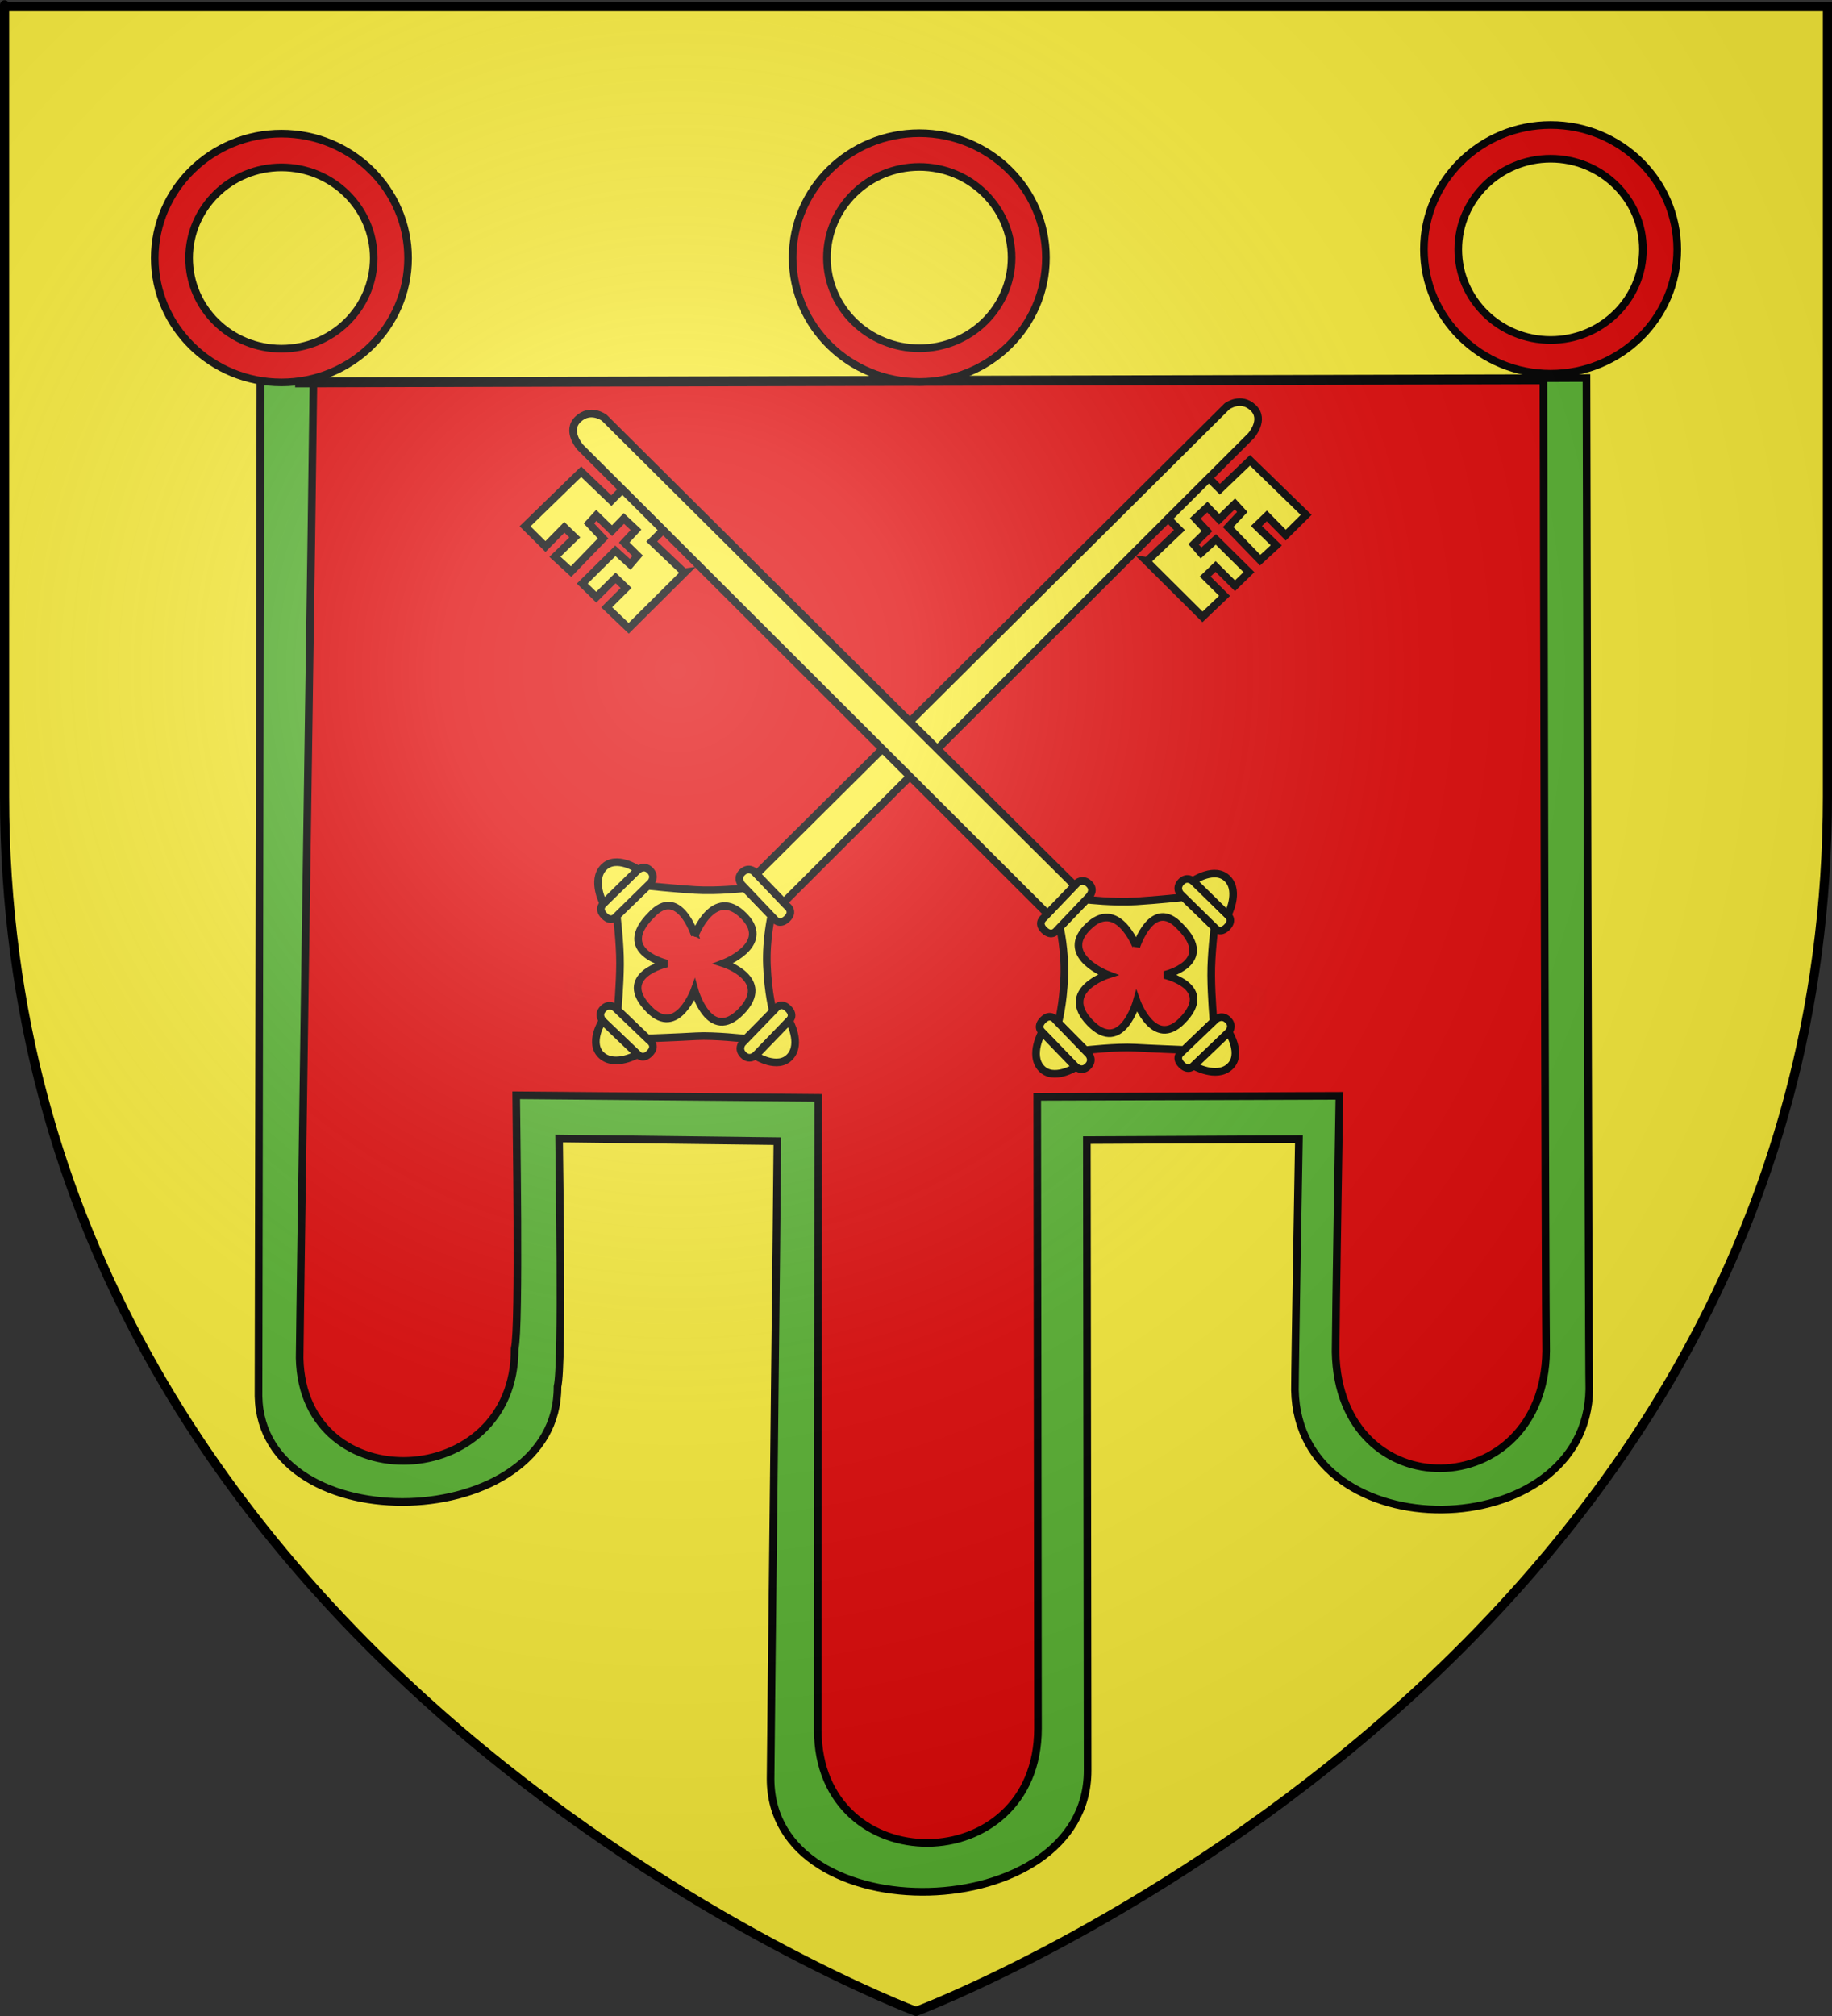 <?xml version="1.0" encoding="UTF-8" standalone="no"?>
<svg
   xmlns:dc="http://purl.org/dc/elements/1.1/"
   xmlns:cc="http://web.resource.org/cc/"
   xmlns:rdf="http://www.w3.org/1999/02/22-rdf-syntax-ns#"
   xmlns:svg="http://www.w3.org/2000/svg"
   xmlns="http://www.w3.org/2000/svg"
   xmlns:xlink="http://www.w3.org/1999/xlink"
   xmlns:sodipodi="http://sodipodi.sourceforge.net/DTD/sodipodi-0.dtd"
   xmlns:inkscape="http://www.inkscape.org/namespaces/inkscape"
   height="660"
   width="600"
   version="1.0"
   id="svg2"
   sodipodi:version="0.32"
   inkscape:version="0.45.1"
   sodipodi:docname="Blason_ville_fr_ChaiseDieu_(HauteLoire).svg"
   sodipodi:docbase="E:\Mes documents\Mes images\Héraldique\Réalisations\Communes européennes\France\43 - Haute-Loire"
   inkscape:export-filename="/Users/olivier/Desktop/Blason Rouge/Blason_Vide_3D.png"
   inkscape:export-xdpi="144"
   inkscape:export-ydpi="144"
   inkscape:output_extension="org.inkscape.output.svg.inkscape">
  <rect width="100%" height="100%" fill="#333333" stroke="none"/>
  <sodipodi:namedview
     inkscape:window-height="723"
     inkscape:window-width="1024"
     inkscape:pageshadow="2"
     inkscape:pageopacity="0.0"
     guidetolerance="10.0"
     gridtolerance="10.0"
     objecttolerance="10.0"
     borderopacity="1.0"
     bordercolor="#666666"
     pagecolor="#ffffff"
     id="base"
     showgrid="false"
     height="660px"
     inkscape:zoom="0.80151515"
     inkscape:cx="300"
     inkscape:cy="330"
     inkscape:window-x="-4"
     inkscape:window-y="-4"
     inkscape:current-layer="layer4"
     showguides="true"
     inkscape:guide-bbox="true" />
  <desc
     id="desc4">Flag of Canton of Valais (Wallis)</desc>
  <defs
     id="defs6">
    <linearGradient
       id="linearGradient2893">
      <stop
         style="stop-color:white;stop-opacity:0.314;"
         offset="0"
         id="stop2895" />
      <stop
         id="stop2897"
         offset="0.19"
         style="stop-color:white;stop-opacity:0.251;" />
      <stop
         style="stop-color:#6b6b6b;stop-opacity:0.125;"
         offset="0.6"
         id="stop2901" />
      <stop
         style="stop-color:black;stop-opacity:0.125;"
         offset="1"
         id="stop2899" />
    </linearGradient>
    <radialGradient
       inkscape:collect="always"
       xlink:href="#linearGradient2893"
       id="radialGradient3163"
       gradientUnits="userSpaceOnUse"
       gradientTransform="matrix(1.353,0,0,1.349,-77.629,-85.747)"
       cx="221.445"
       cy="226.331"
       fx="221.445"
       fy="226.331"
       r="300" />
  </defs>
  <g
     inkscape:groupmode="layer"
     id="layer3"
     inkscape:label="Fond écu"
     style="display:inline">
    <path
       id="path2855"
       style="fill:#fcef3c;fill-opacity:1;fill-rule:evenodd;stroke:none;stroke-width:1px;stroke-linecap:butt;stroke-linejoin:miter;stroke-opacity:1"
       d="M 300,658.5 C 300,658.5 598.5,546.18 598.5,260.728 C 598.5,-24.723 598.5,2.176 598.5,2.176 L 1.5,2.176 L 1.5,260.728 C 1.5,546.18 300,658.5 300,658.5 z "
       sodipodi:nodetypes="cccccc" />
  </g>
  <g
     inkscape:groupmode="layer"
     id="layer4"
     inkscape:label="Meubles">
    <g
       id="g2238"
       transform="translate(48.919,39.148)"
       style="stroke:#000000;stroke-opacity:1;stroke-width:2.5;stroke-miterlimit:4;stroke-dasharray:none">
      <path
         sodipodi:nodetypes="cccccsscccccccc"
         id="path2810"
         style="fill:#5ab532;fill-opacity:1;fill-rule:evenodd;stroke:#000000;stroke-width:2.5;stroke-linecap:butt;stroke-linejoin:miter;stroke-miterlimit:4;stroke-dasharray:none;stroke-opacity:1;display:inline"
         d="M 36.362,85.669 C 36.362,92.738 35.743,410.627 35.743,417.947 C 36.774,466.164 133.925,463.037 133.669,414.815 C 135.474,407.49 134.187,339.871 134.187,333.579 L 205.681,334.451 C 205.681,342.84 203.453,536.124 203.453,543.189 C 203.453,594.296 307.289,591.611 307.289,540.509 C 307.289,531.353 307.033,340.392 307.033,334.1 L 376.488,333.764 C 376.488,333.764 375.189,407.788 375.189,415.901 C 376.22,469.105 470.934,467.224 471.6,415.596 C 471.343,406.696 470.67,91.961 470.67,84.621 L 38.362,85.669 L 38.362,85.669 L 36.362,85.669 z " />
      <g
         id="g2842"
         style="stroke:#000000;stroke-opacity:1;stroke-width:2.5;stroke-miterlimit:4;stroke-dasharray:none">
        <path
           d="M 43.268,4.601 C 20.368,4.601 1.765,22.864 1.765,45.345 C 1.765,67.826 20.368,86.052 43.268,86.052 C 66.168,86.052 84.733,67.826 84.733,45.345 C 84.733,22.864 66.168,4.601 43.268,4.601 z M 43.268,15.643 C 59.962,15.643 73.485,28.956 73.485,45.345 C 73.485,61.734 59.962,75.01 43.268,75.01 C 26.574,75.01 13.013,61.734 13.013,45.345 C 13.013,28.956 26.574,15.643 43.268,15.643 z "
           style="fill:#e20909;fill-opacity:1;fill-rule:evenodd;stroke:#000000;stroke-width:2.5;stroke-linejoin:miter;stroke-miterlimit:4;stroke-dasharray:none;stroke-opacity:1"
           id="path13516" />
        <path
           d="M 53.738,86.42 C 53.738,93.293 49.212,398.34 49.212,405.456 C 50.206,452.332 119.879,449.292 119.632,402.411 C 121.372,395.29 120.131,325.551 120.131,319.434 L 219.065,320.282 C 219.065,328.437 218.917,520.346 218.917,527.214 C 218.917,576.9 291.034,576.346 291.034,526.665 C 291.034,517.763 290.787,326.058 290.787,319.941 L 389.755,319.614 C 389.755,319.614 388.503,395.58 388.503,403.466 C 389.497,455.191 456.818,453.363 457.46,403.171 C 457.213,394.518 456.564,92.537 456.564,85.4 L 47.738,86.42 L 47.738,86.42 L 53.738,86.42 z "
           style="fill:#e20909;fill-opacity:1;fill-rule:evenodd;stroke:#000000;stroke-width:2.5;stroke-linecap:butt;stroke-linejoin:miter;stroke-miterlimit:4;stroke-dasharray:none;stroke-opacity:1;display:inline"
           id="path2812"
           sodipodi:nodetypes="cccccsscccccccc" />
        <path
           d="M 252.173,4.455 C 229.273,4.455 210.67,22.718 210.67,45.199 C 210.67,67.68 229.273,85.906 252.173,85.906 C 275.073,85.906 293.638,67.68 293.638,45.199 C 293.638,22.718 275.073,4.455 252.173,4.455 z M 252.173,15.497 C 268.867,15.497 282.39,28.81 282.39,45.199 C 282.39,61.588 268.867,74.864 252.173,74.864 C 235.478,74.864 221.918,61.588 221.918,45.199 C 221.918,28.81 235.478,15.497 252.173,15.497 z "
           style="fill:#e20909;fill-opacity:1;fill-rule:evenodd;stroke:#000000;stroke-width:2.5;stroke-linejoin:miter;stroke-miterlimit:4;stroke-dasharray:none;stroke-opacity:1"
           id="path2814" />
        <path
           d="M 458.931,1.766 C 436.031,1.766 417.429,20.028 417.429,42.509 C 417.429,64.99 436.031,83.216 458.931,83.216 C 481.831,83.216 500.397,64.99 500.397,42.509 C 500.397,20.028 481.831,1.766 458.931,1.766 z M 458.931,12.808 C 475.625,12.808 489.149,26.12 489.149,42.509 C 489.149,58.898 475.625,72.174 458.931,72.174 C 442.237,72.174 428.677,58.898 428.677,42.509 C 428.677,26.12 442.237,12.808 458.931,12.808 z "
           style="fill:#e20909;fill-opacity:1;fill-rule:evenodd;stroke:#000000;stroke-width:2.5;stroke-linejoin:miter;stroke-miterlimit:4;stroke-dasharray:none;stroke-opacity:1"
           id="path2816" />
      </g>
    </g>
    <g
       id="g2310"
       transform="matrix(0.889,0,0,0.889,40.365,47.801)"
       style="stroke:#000000;stroke-opacity:1;stroke-width:2.811;stroke-miterlimit:4;stroke-dasharray:none">
      <g
         transform="matrix(-0.255,-0.255,-0.255,0.255,495.001,137.374)"
         inkscape:label="Calque 1"
         id="g4361"
         style="stroke:#000000;stroke-opacity:1;stroke-width:7.8;stroke-miterlimit:4;stroke-dasharray:none">
        <g
           style="opacity:1;fill:#fcef3c;fill-opacity:1;stroke:#000000;stroke-width:7.8;stroke-miterlimit:4;stroke-dasharray:none;stroke-opacity:1;display:inline"
           id="g4363"
           transform="translate(-20.925,7.126)">
          <g
             transform="translate(-163.154,-34.597)"
             style="fill:#fcef3c;fill-opacity:1;stroke:#000000;stroke-width:7.8;stroke-miterlimit:4;stroke-dasharray:none;stroke-opacity:1"
             id="g4365">
            <g
               transform="matrix(1,-4.798284e-3,4.798284e-3,1,232.967,9.003)"
               id="g4367"
               style="fill:#fcef3c;fill-opacity:1;stroke:#000000;stroke-width:7.8;stroke-miterlimit:4;stroke-dasharray:none;stroke-opacity:1">
              <path
                 d="M 202.344,807.688 L 163.25,808.062 C 163.25,808.063 150.242,828.763 130.5,846.875 C 108.888,866.702 92.688,875.625 92.688,875.625 L 92.375,915.125 C 92.375,915.125 117.58,935.386 129.688,949.125 C 141.795,962.864 163.531,986.5 163.531,986.5 L 205.188,987.531 C 205.188,987.531 221.563,968.087 236.906,952.688 C 252.25,937.288 274.5,920.25 274.5,920.25 L 273.688,876.281 C 273.687,876.281 253.35,859.726 236.844,845.031 C 219.443,829.541 202.344,807.688 202.344,807.688 z M 183.156,828.25 C 226.319,828.284 204.063,877.594 204.062,877.594 C 204.062,877.594 251.986,853.333 250.062,894.938 C 249.882,947.867 203.688,918.344 203.688,918.344 C 203.688,918.344 232.472,964.149 182.938,964.094 C 142.375,964.049 164.531,917.313 164.531,917.312 C 164.531,917.312 114.807,944.966 115.5,899.031 C 116.199,852.699 163.094,877.062 163.094,877.062 C 163.094,877.062 142.12,829.619 181.062,828.281 C 181.781,828.257 182.471,828.249 183.156,828.25 z "
                 style="fill:#fcef3c;fill-opacity:1;fill-rule:evenodd;stroke:#000000;stroke-width:7.8;stroke-linecap:butt;stroke-linejoin:miter;stroke-miterlimit:4;stroke-dasharray:none;stroke-opacity:1"
                 id="path4369" />
              <path
                 d="M 257.182,992.874 C 256.372,993.942 255.391,994.909 254.472,995.895 C 253.277,997.437 251.835,998.739 250.422,1000.07 C 248.98,1001.091 247.428,1001.945 245.911,1002.849 C 244.684,1004.044 243.87,1003.219 242.62,1003.192 C 241.458,1002.542 240.436,1001.681 239.374,1000.886 L 242.366,1010.865 C 243.513,1011.675 244.588,1012.619 245.923,1013.115 C 247.467,1013.11 248.672,1013.58 250.037,1012.355 C 251.6,1011.401 253.193,1010.498 254.699,1009.456 C 256.153,1008.107 257.651,1006.801 258.855,1005.207 C 259.808,1004.264 260.71,1003.268 261.813,1002.496 L 257.182,992.874 z "
                 style="opacity:0.01;fill:#fcef3c;fill-opacity:1;stroke:#000000;stroke-width:7.8;stroke-miterlimit:4;stroke-dasharray:none;stroke-opacity:1;display:inline"
                 id="path4371" />
              <g
                 transform="matrix(-0.795,-0.606,-0.606,0.795,811.847,412.075)"
                 style="fill:#fcef3c;fill-opacity:1;stroke:#000000;stroke-width:7.8;stroke-miterlimit:4;stroke-dasharray:none;stroke-opacity:1"
                 id="g4373">
                <path
                   d="M 133.94,681.405 L 104.579,719.533 C 104.579,719.533 98.332,725.624 106.805,732.149 C 115.278,738.673 119.495,730.5 119.495,730.5 L 149.107,692.046 C 149.107,692.046 153.8,685.277 146.63,679.756 C 139.461,674.235 133.94,681.405 133.94,681.405 z "
                   style="fill:#fcef3c;fill-opacity:1;fill-rule:evenodd;stroke:#000000;stroke-width:7.8;stroke-linecap:butt;stroke-linejoin:miter;stroke-miterlimit:4;stroke-dasharray:none;stroke-opacity:1"
                   id="path4375" />
                <path
                   d="M 104.221,719.871 C 104.221,719.871 88.59,698.328 99.17,683.506 C 109.986,668.354 134.526,680.476 134.526,680.476 L 104.221,719.871 z "
                   style="fill:#fcef3c;fill-opacity:1;fill-rule:evenodd;stroke:#000000;stroke-width:7.8;stroke-linecap:butt;stroke-linejoin:miter;stroke-miterlimit:4;stroke-dasharray:none;stroke-opacity:1"
                   id="path4377" />
              </g>
              <g
                 transform="matrix(-0.795,-0.606,-0.606,0.795,742.674,519.876)"
                 style="fill:#fcef3c;fill-opacity:1;stroke:#000000;stroke-width:7.8;stroke-miterlimit:4;stroke-dasharray:none;stroke-opacity:1;display:inline"
                 id="g4379">
                <g
                   transform="matrix(-3.191847e-2,-0.999,0.999,-3.191847e-2,-545.384,867.003)"
                   style="fill:#fcef3c;fill-opacity:1;stroke:#000000;stroke-width:7.8;stroke-miterlimit:4;stroke-dasharray:none;stroke-opacity:1"
                   id="g4381">
                  <path
                     d="M 133.94,681.405 L 104.579,719.533 C 104.579,719.533 98.332,725.624 106.805,732.149 C 115.278,738.673 119.495,730.5 119.495,730.5 L 149.107,692.046 C 149.107,692.046 153.8,685.277 146.63,679.756 C 139.461,674.235 133.94,681.405 133.94,681.405 z "
                     style="fill:#fcef3c;fill-opacity:1;fill-rule:evenodd;stroke:#000000;stroke-width:7.8;stroke-linecap:butt;stroke-linejoin:miter;stroke-miterlimit:4;stroke-dasharray:none;stroke-opacity:1"
                     id="path4383" />
                  <path
                     d="M 104.221,719.871 C 104.221,719.871 88.59,698.328 99.17,683.506 C 109.986,668.354 134.526,680.476 134.526,680.476 L 104.221,719.871 z "
                     style="fill:#fcef3c;fill-opacity:1;fill-rule:evenodd;stroke:#000000;stroke-width:7.8;stroke-linecap:butt;stroke-linejoin:miter;stroke-miterlimit:4;stroke-dasharray:none;stroke-opacity:1"
                     id="path4385" />
                </g>
              </g>
              <g
                 transform="matrix(0.779,0.627,0.627,-0.779,-458.304,1366.039)"
                 style="fill:#fcef3c;fill-opacity:1;stroke:#000000;stroke-width:7.8;stroke-miterlimit:4;stroke-dasharray:none;stroke-opacity:1;display:inline"
                 id="g4387">
                <path
                   d="M 133.94,681.405 L 104.579,719.533 C 104.579,719.533 98.332,725.624 106.805,732.149 C 115.278,738.673 119.495,730.5 119.495,730.5 L 149.107,692.046 C 149.107,692.046 153.8,685.277 146.63,679.756 C 139.461,674.235 133.94,681.405 133.94,681.405 z "
                   style="fill:#fcef3c;fill-opacity:1;fill-rule:evenodd;stroke:#000000;stroke-width:7.8;stroke-linecap:butt;stroke-linejoin:miter;stroke-miterlimit:4;stroke-dasharray:none;stroke-opacity:1"
                   id="path4389" />
                <path
                   d="M 104.221,719.871 C 104.221,719.871 88.59,698.328 99.17,683.506 C 109.986,668.354 134.526,680.476 134.526,680.476 L 104.221,719.871 z "
                   style="fill:#fcef3c;fill-opacity:1;fill-rule:evenodd;stroke:#000000;stroke-width:7.8;stroke-linecap:butt;stroke-linejoin:miter;stroke-miterlimit:4;stroke-dasharray:none;stroke-opacity:1"
                   id="path4391" />
              </g>
              <path
                 d="M 206.741,807.305 L 158.627,808.289 C 158.627,808.289 150.017,809.699 149.798,799.007 C 149.579,788.315 158.66,789.775 158.66,789.775 L 207.185,788.783 C 207.185,788.783 215.418,789.026 215.603,798.073 C 215.788,807.12 206.741,807.305 206.741,807.305 z "
                 style="fill:#fcef3c;fill-opacity:1;fill-rule:evenodd;stroke:#000000;stroke-width:7.8;stroke-linecap:butt;stroke-linejoin:miter;stroke-miterlimit:4;stroke-dasharray:none;stroke-opacity:1;display:inline"
                 id="path4393" />
              <path
                 d="M 205.255,111.39 C 205.255,111.39 202.898,93.951 185.43,93.413 C 167.961,92.876 166.626,115.163 166.626,115.163 L 163.988,789.503 L 204.077,788.945 L 205.255,111.39 z "
                 style="fill:#fcef3c;fill-opacity:1;fill-rule:evenodd;stroke:#000000;stroke-width:7.8;stroke-linecap:butt;stroke-linejoin:miter;stroke-miterlimit:4;stroke-dasharray:none;stroke-opacity:1"
                 id="path4395" />
              <path
                 d="M 166.012,234.86 L 149.631,234.776 L 150.551,280.418 L 151.359,281.033 L 70.098,280.422 L 69.519,249.333 L 97.453,249.544 L 97.26,234.711 L 69.326,234.501 L 69.171,214.59 L 116.708,215.049 L 117.549,235.592 L 129.156,234.748 L 129.098,215.548 L 146.777,214.97 L 146.295,198.002 L 128.923,198.177 L 128.788,175.726 L 117.61,176.15 L 116.842,197.273 L 69.805,197.833 L 68.958,175.479 L 97.295,175.997 L 97.102,161.164 L 69.572,161.262 L 69.59,131.905 L 149.524,133.421 L 150.219,176.09 L 166.167,176.109 L 166.012,234.86 z "
                 style="fill:#fcef3c;fill-opacity:1;fill-rule:evenodd;stroke:#000000;stroke-width:7.8;stroke-linecap:butt;stroke-linejoin:miter;stroke-miterlimit:4;stroke-dasharray:none;stroke-opacity:1"
                 id="path4397" />
            </g>
          </g>
        </g>
      </g>
      <g
         transform="matrix(0.255,-0.255,0.255,0.255,88.815,141.577)"
         inkscape:label="Calque 1"
         id="g4340"
         style="stroke:#000000;stroke-opacity:1;stroke-width:7.8;stroke-miterlimit:4;stroke-dasharray:none">
        <g
           style="opacity:1;fill:#fcef3c;fill-opacity:1;stroke:#000000;stroke-width:7.8;stroke-miterlimit:4;stroke-dasharray:none;stroke-opacity:1;display:inline"
           id="g1912"
           transform="translate(-20.925,7.126)">
          <g
             transform="translate(-163.154,-34.597)"
             style="fill:#fcef3c;fill-opacity:1;stroke:#000000;stroke-width:7.8;stroke-miterlimit:4;stroke-dasharray:none;stroke-opacity:1"
             id="g2277">
            <g
               transform="matrix(1,-4.798284e-3,4.798284e-3,1,232.967,9.003)"
               id="g2294"
               style="fill:#fcef3c;fill-opacity:1;stroke:#000000;stroke-width:7.8;stroke-miterlimit:4;stroke-dasharray:none;stroke-opacity:1">
              <path
                 d="M 202.344,807.688 L 163.25,808.062 C 163.25,808.063 150.242,828.763 130.5,846.875 C 108.888,866.702 92.688,875.625 92.688,875.625 L 92.375,915.125 C 92.375,915.125 117.58,935.386 129.688,949.125 C 141.795,962.864 163.531,986.5 163.531,986.5 L 205.188,987.531 C 205.188,987.531 221.563,968.087 236.906,952.688 C 252.25,937.288 274.5,920.25 274.5,920.25 L 273.688,876.281 C 273.687,876.281 253.35,859.726 236.844,845.031 C 219.443,829.541 202.344,807.688 202.344,807.688 z M 183.156,828.25 C 226.319,828.284 204.063,877.594 204.062,877.594 C 204.062,877.594 251.986,853.333 250.062,894.938 C 249.882,947.867 203.688,918.344 203.688,918.344 C 203.688,918.344 232.472,964.149 182.938,964.094 C 142.375,964.049 164.531,917.313 164.531,917.312 C 164.531,917.312 114.807,944.966 115.5,899.031 C 116.199,852.699 163.094,877.062 163.094,877.062 C 163.094,877.062 142.12,829.619 181.062,828.281 C 181.781,828.257 182.471,828.249 183.156,828.25 z "
                 style="fill:#fcef3c;fill-opacity:1;fill-rule:evenodd;stroke:#000000;stroke-width:7.8;stroke-linecap:butt;stroke-linejoin:miter;stroke-miterlimit:4;stroke-dasharray:none;stroke-opacity:1"
                 id="path2872" />
              <path
                 d="M 257.182,992.874 C 256.372,993.942 255.391,994.909 254.472,995.895 C 253.277,997.437 251.835,998.739 250.422,1000.07 C 248.98,1001.091 247.428,1001.945 245.911,1002.849 C 244.684,1004.044 243.87,1003.219 242.62,1003.192 C 241.458,1002.542 240.436,1001.681 239.374,1000.886 L 242.366,1010.865 C 243.513,1011.675 244.588,1012.619 245.923,1013.115 C 247.467,1013.11 248.672,1013.58 250.037,1012.355 C 251.6,1011.401 253.193,1010.498 254.699,1009.456 C 256.153,1008.107 257.651,1006.801 258.855,1005.207 C 259.808,1004.264 260.71,1003.268 261.813,1002.496 L 257.182,992.874 z "
                 style="opacity:0.01;fill:#fcef3c;fill-opacity:1;stroke:#000000;stroke-width:7.8;stroke-miterlimit:4;stroke-dasharray:none;stroke-opacity:1;display:inline"
                 id="path1952" />
              <g
                 transform="matrix(-0.795,-0.606,-0.606,0.795,811.847,412.075)"
                 style="fill:#fcef3c;fill-opacity:1;stroke:#000000;stroke-width:7.8;stroke-miterlimit:4;stroke-dasharray:none;stroke-opacity:1"
                 id="g7438">
                <path
                   d="M 133.94,681.405 L 104.579,719.533 C 104.579,719.533 98.332,725.624 106.805,732.149 C 115.278,738.673 119.495,730.5 119.495,730.5 L 149.107,692.046 C 149.107,692.046 153.8,685.277 146.63,679.756 C 139.461,674.235 133.94,681.405 133.94,681.405 z "
                   style="fill:#fcef3c;fill-opacity:1;fill-rule:evenodd;stroke:#000000;stroke-width:7.8;stroke-linecap:butt;stroke-linejoin:miter;stroke-miterlimit:4;stroke-dasharray:none;stroke-opacity:1"
                   id="path1964" />
                <path
                   d="M 104.221,719.871 C 104.221,719.871 88.59,698.328 99.17,683.506 C 109.986,668.354 134.526,680.476 134.526,680.476 L 104.221,719.871 z "
                   style="fill:#fcef3c;fill-opacity:1;fill-rule:evenodd;stroke:#000000;stroke-width:7.8;stroke-linecap:butt;stroke-linejoin:miter;stroke-miterlimit:4;stroke-dasharray:none;stroke-opacity:1"
                   id="path1966" />
              </g>
              <g
                 transform="matrix(-0.795,-0.606,-0.606,0.795,742.674,519.876)"
                 style="fill:#fcef3c;fill-opacity:1;stroke:#000000;stroke-width:7.8;stroke-miterlimit:4;stroke-dasharray:none;stroke-opacity:1;display:inline"
                 id="g7442">
                <g
                   transform="matrix(-3.191847e-2,-0.999,0.999,-3.191847e-2,-545.384,867.003)"
                   style="fill:#fcef3c;fill-opacity:1;stroke:#000000;stroke-width:7.8;stroke-miterlimit:4;stroke-dasharray:none;stroke-opacity:1"
                   id="g7454">
                  <path
                     d="M 133.94,681.405 L 104.579,719.533 C 104.579,719.533 98.332,725.624 106.805,732.149 C 115.278,738.673 119.495,730.5 119.495,730.5 L 149.107,692.046 C 149.107,692.046 153.8,685.277 146.63,679.756 C 139.461,674.235 133.94,681.405 133.94,681.405 z "
                     style="fill:#fcef3c;fill-opacity:1;fill-rule:evenodd;stroke:#000000;stroke-width:7.8;stroke-linecap:butt;stroke-linejoin:miter;stroke-miterlimit:4;stroke-dasharray:none;stroke-opacity:1"
                     id="path7444" />
                  <path
                     d="M 104.221,719.871 C 104.221,719.871 88.59,698.328 99.17,683.506 C 109.986,668.354 134.526,680.476 134.526,680.476 L 104.221,719.871 z "
                     style="fill:#fcef3c;fill-opacity:1;fill-rule:evenodd;stroke:#000000;stroke-width:7.8;stroke-linecap:butt;stroke-linejoin:miter;stroke-miterlimit:4;stroke-dasharray:none;stroke-opacity:1"
                     id="path7446" />
                </g>
              </g>
              <g
                 transform="matrix(0.779,0.627,0.627,-0.779,-458.304,1366.039)"
                 style="fill:#fcef3c;fill-opacity:1;stroke:#000000;stroke-width:7.8;stroke-miterlimit:4;stroke-dasharray:none;stroke-opacity:1;display:inline"
                 id="g7448">
                <path
                   d="M 133.94,681.405 L 104.579,719.533 C 104.579,719.533 98.332,725.624 106.805,732.149 C 115.278,738.673 119.495,730.5 119.495,730.5 L 149.107,692.046 C 149.107,692.046 153.8,685.277 146.63,679.756 C 139.461,674.235 133.94,681.405 133.94,681.405 z "
                   style="fill:#fcef3c;fill-opacity:1;fill-rule:evenodd;stroke:#000000;stroke-width:7.8;stroke-linecap:butt;stroke-linejoin:miter;stroke-miterlimit:4;stroke-dasharray:none;stroke-opacity:1"
                   id="path7450" />
                <path
                   d="M 104.221,719.871 C 104.221,719.871 88.59,698.328 99.17,683.506 C 109.986,668.354 134.526,680.476 134.526,680.476 L 104.221,719.871 z "
                   style="fill:#fcef3c;fill-opacity:1;fill-rule:evenodd;stroke:#000000;stroke-width:7.8;stroke-linecap:butt;stroke-linejoin:miter;stroke-miterlimit:4;stroke-dasharray:none;stroke-opacity:1"
                   id="path7452" />
              </g>
              <path
                 d="M 206.741,807.305 L 158.627,808.289 C 158.627,808.289 150.017,809.699 149.798,799.007 C 149.579,788.315 158.66,789.775 158.66,789.775 L 207.185,788.783 C 207.185,788.783 215.418,789.026 215.603,798.073 C 215.788,807.12 206.741,807.305 206.741,807.305 z "
                 style="fill:#fcef3c;fill-opacity:1;fill-rule:evenodd;stroke:#000000;stroke-width:7.8;stroke-linecap:butt;stroke-linejoin:miter;stroke-miterlimit:4;stroke-dasharray:none;stroke-opacity:1;display:inline"
                 id="path7472" />
              <path
                 d="M 205.255,111.39 C 205.255,111.39 202.898,93.951 185.43,93.413 C 167.961,92.876 166.626,115.163 166.626,115.163 L 163.988,789.503 L 204.077,788.945 L 205.255,111.39 z "
                 style="fill:#fcef3c;fill-opacity:1;fill-rule:evenodd;stroke:#000000;stroke-width:7.8;stroke-linecap:butt;stroke-linejoin:miter;stroke-miterlimit:4;stroke-dasharray:none;stroke-opacity:1"
                 id="path7552" />
              <path
                 d="M 166.012,234.86 L 149.631,234.776 L 150.551,280.418 L 151.359,281.033 L 70.098,280.422 L 69.519,249.333 L 97.453,249.544 L 97.26,234.711 L 69.326,234.501 L 69.171,214.59 L 116.708,215.049 L 117.549,235.592 L 129.156,234.748 L 129.098,215.548 L 146.777,214.97 L 146.295,198.002 L 128.923,198.177 L 128.788,175.726 L 117.61,176.15 L 116.842,197.273 L 69.805,197.833 L 68.958,175.479 L 97.295,175.997 L 97.102,161.164 L 69.572,161.262 L 69.59,131.905 L 149.524,133.421 L 150.219,176.09 L 166.167,176.109 L 166.012,234.86 z "
                 style="fill:#fcef3c;fill-opacity:1;fill-rule:evenodd;stroke:#000000;stroke-width:7.8;stroke-linecap:butt;stroke-linejoin:miter;stroke-miterlimit:4;stroke-dasharray:none;stroke-opacity:1"
                 id="path7554" />
            </g>
          </g>
        </g>
      </g>
    </g>
  </g>
  <g
     inkscape:groupmode="layer"
     id="layer2"
     inkscape:label="Reflet final"
     sodipodi:insensitive="true">
    <path
       sodipodi:nodetypes="cccccc"
       d="M 300,658.5 C 300,658.5 598.5,546.18 598.5,260.728 C 598.5,-24.723 598.5,2.176 598.5,2.176 L 1.5,2.176 L 1.5,260.728 C 1.5,546.18 300,658.5 300,658.5 z "
       style="opacity:1;fill:url(#radialGradient3163);fill-opacity:1;fill-rule:evenodd;stroke:none;stroke-width:1px;stroke-linecap:butt;stroke-linejoin:miter;stroke-opacity:1"
       id="path2875"
       inkscape:export-xdpi="144"
       inkscape:export-ydpi="144" />
  </g>
  <g
     inkscape:groupmode="layer"
     id="layer1"
     inkscape:label="Contour final"
     sodipodi:insensitive="true">
    <path
       sodipodi:nodetypes="cccccc"
       d="M 300,658.5 C 300,658.5 1.5,546.18 1.5,260.728 C 1.5,-24.723 1.5,2.176 1.5,2.176 L 598.5,2.176 L 598.5,260.728 C 598.5,546.18 300,658.5 300,658.5 z "
       style="opacity:1;fill:none;fill-opacity:1;fill-rule:evenodd;stroke:#000000;stroke-width:3;stroke-linecap:butt;stroke-linejoin:miter;stroke-miterlimit:4;stroke-dasharray:none;stroke-opacity:1"
       id="path1411"
       inkscape:export-xdpi="144"
       inkscape:export-ydpi="144" />
  </g>
</svg>
